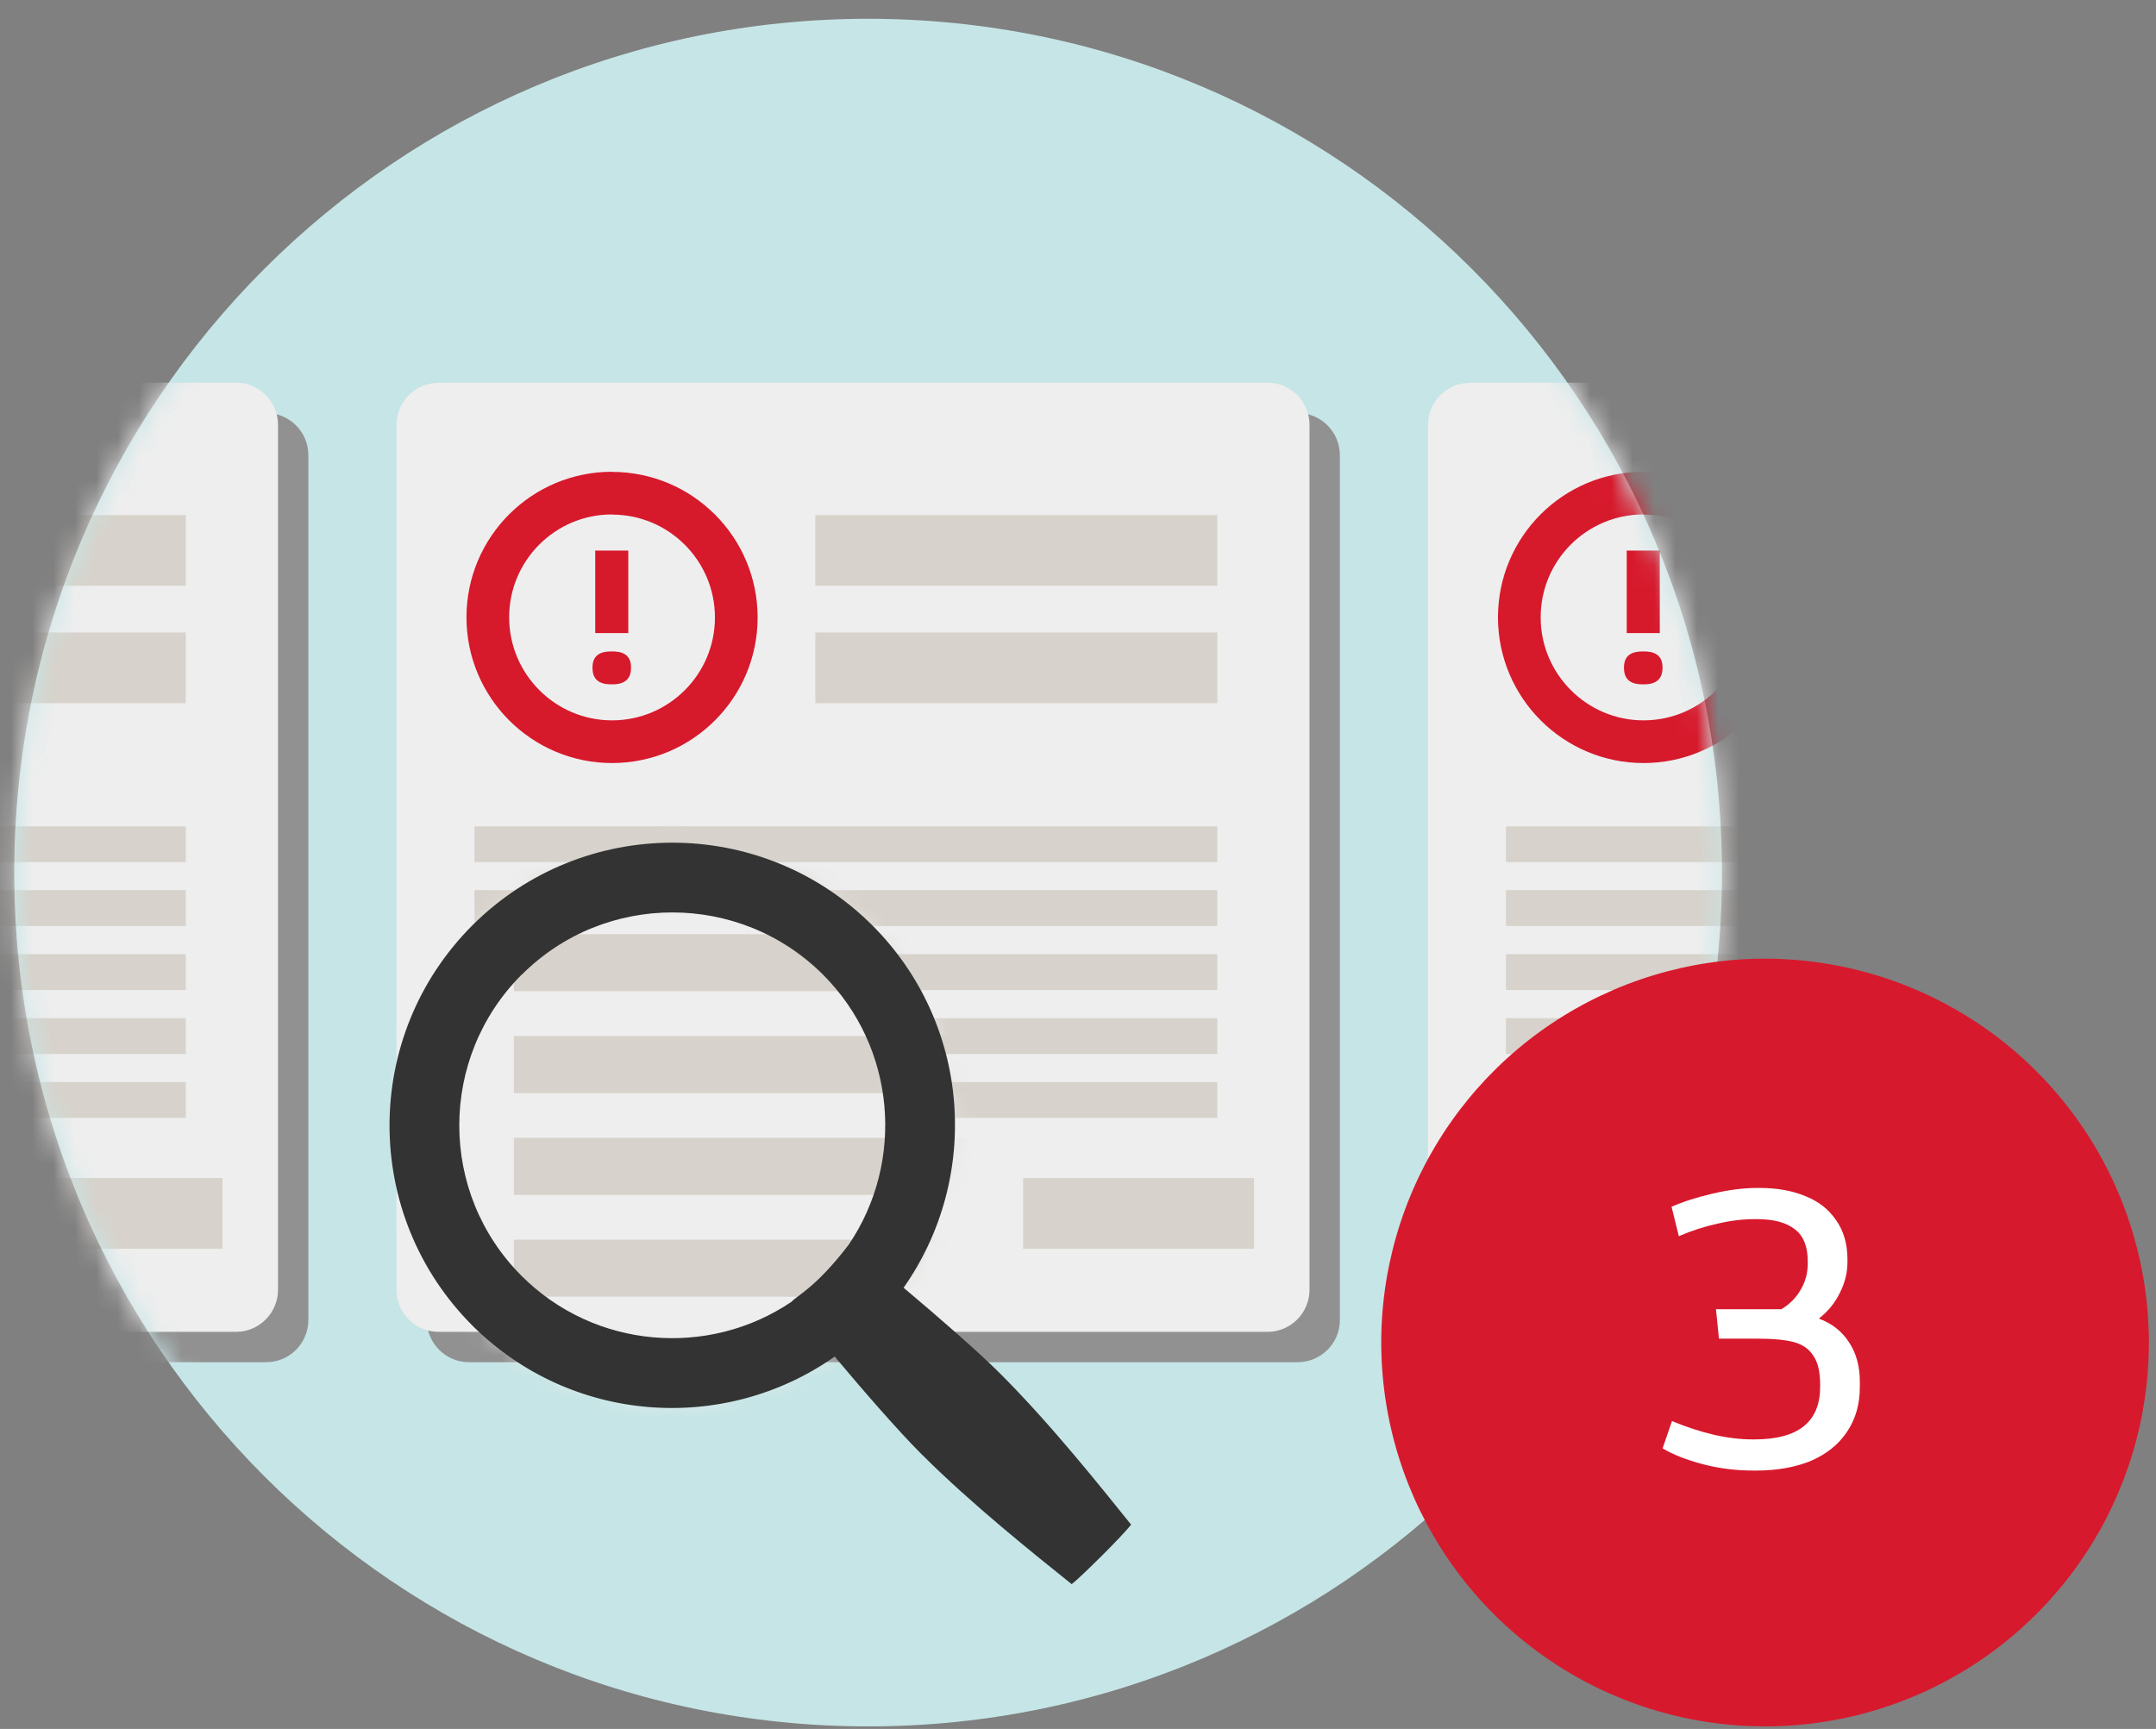 <svg width="101" height="81" viewBox="0 0 101 81" fill="none" xmlns="http://www.w3.org/2000/svg">
<rect x="0" y="0" width="101" height="81" fill="#808080" stroke="none"/>
<path d="M40.667 80.88C62.758 80.88 80.667 62.971 80.667 40.88C80.667 18.789 62.758 0.88 40.667 0.88C18.576 0.88 0.667 18.789 0.667 40.88C0.667 62.971 18.576 80.88 40.667 80.88Z" fill="#C6E5E6"/>
<path d="M21.971 19.349H60.791C61.885 19.349 62.767 20.237 62.767 21.324V61.843C62.767 62.937 61.878 63.818 60.791 63.818H21.971C20.876 63.818 19.995 62.93 19.995 61.843V21.331C19.995 20.237 20.883 19.356 21.971 19.356V19.349Z" fill="#919191"/>
<path d="M20.55 17.927H59.37C60.464 17.927 61.346 18.816 61.346 19.903V60.422C61.346 61.516 60.457 62.397 59.37 62.397H20.55C19.455 62.397 18.574 61.509 18.574 60.422V19.91C18.574 18.816 19.462 17.934 20.55 17.934V17.927Z" fill="#EEEEEE"/>
<path d="M57.025 38.713H22.227V40.39H57.025V38.713Z" fill="#D7D2CB"/>
<path d="M57.025 24.131H38.194V27.442H57.025V24.131Z" fill="#D7D2CB"/>
<path d="M57.025 29.631H38.194V32.943H57.025V29.631Z" fill="#D7D2CB"/>
<path d="M58.745 55.192H47.93V58.503H58.745V55.192Z" fill="#D7D2CB"/>
<path d="M57.025 41.704H22.227V43.381H57.025V41.704Z" fill="#D7D2CB"/>
<path d="M57.025 44.703H22.227V46.38H57.025V44.703Z" fill="#D7D2CB"/>
<path d="M57.025 47.702H22.227V49.379H57.025V47.702Z" fill="#D7D2CB"/>
<path d="M57.025 50.694H22.227V52.37H57.025V50.694Z" fill="#D7D2CB"/>
<path d="M39.395 53.692H22.227V55.369H39.395V53.692Z" fill="#D7D2CB"/>
<path d="M28.672 23.101C25.453 23.101 22.852 25.709 22.852 28.921C22.852 32.132 25.46 34.748 28.672 34.748C31.884 34.748 34.492 32.14 34.492 28.928C34.492 25.716 31.884 23.108 28.672 23.108" stroke="#D7192C" stroke-width="2" stroke-miterlimit="10"/>
<path d="M29.433 29.66H27.884V25.794H29.433V29.66ZM28.687 30.519H28.63C28.232 30.519 27.756 30.626 27.756 31.265V31.294C27.756 31.948 28.225 32.061 28.63 32.061H28.687C29.092 32.061 29.561 31.941 29.561 31.294V31.265C29.561 30.626 29.092 30.519 28.687 30.519Z" fill="#D7192C"/>
<mask id="mask0_3708_28036" style="mask-type:luminance" maskUnits="userSpaceOnUse" x="0" y="0" width="81" height="81">
<path d="M40.667 80.88C62.758 80.88 80.667 62.971 80.667 40.88C80.667 18.789 62.758 0.88 40.667 0.88C18.576 0.88 0.667 18.789 0.667 40.88C0.667 62.971 18.576 80.88 40.667 80.88Z" fill="white"/>
</mask>
<g mask="url(#mask0_3708_28036)">
<path d="M70.292 19.349H109.112C110.207 19.349 111.088 20.237 111.088 21.324V61.843C111.088 62.937 110.2 63.818 109.112 63.818H70.292C69.198 63.818 68.316 62.93 68.316 61.843V21.331C68.316 20.237 69.205 19.356 70.292 19.356V19.349Z" fill="#919191"/>
<path d="M68.871 17.927H107.691C108.786 17.927 109.667 18.816 109.667 19.903V60.422C109.667 61.516 108.779 62.397 107.691 62.397H68.871C67.777 62.397 66.895 61.509 66.895 60.422V19.91C66.895 18.816 67.784 17.934 68.871 17.934V17.927Z" fill="#EEEEEE"/>
<path d="M105.346 38.713H70.548V40.39H105.346V38.713Z" fill="#D7D2CB"/>
<path d="M105.346 41.704H70.548V43.381H105.346V41.704Z" fill="#D7D2CB"/>
<path d="M105.346 44.703H70.548V46.38H105.346V44.703Z" fill="#D7D2CB"/>
<path d="M105.346 47.702H70.548V49.379H105.346V47.702Z" fill="#D7D2CB"/>
<path d="M105.346 50.694H70.548V52.37H105.346V50.694Z" fill="#D7D2CB"/>
<path d="M87.716 53.692H70.548V55.369H87.716V53.692Z" fill="#D7D2CB"/>
<path d="M76.994 23.101C73.775 23.101 71.174 25.709 71.174 28.921C71.174 32.132 73.782 34.748 76.994 34.748C80.206 34.748 82.814 32.14 82.814 28.928C82.814 25.716 80.206 23.108 76.994 23.108" stroke="#D7192C" stroke-width="2" stroke-miterlimit="10"/>
<path d="M77.754 29.66H76.205V25.794H77.754V29.66ZM77.008 30.519H76.951C76.553 30.519 76.077 30.626 76.077 31.265V31.294C76.077 31.948 76.546 32.061 76.951 32.061H77.008C77.413 32.061 77.882 31.941 77.882 31.294V31.265C77.882 30.626 77.413 30.519 77.008 30.519Z" fill="#D7192C"/>
<path d="M-26.351 19.349H12.47C13.564 19.349 14.445 20.237 14.445 21.324V61.843C14.445 62.937 13.557 63.818 12.47 63.818H-26.351C-27.445 63.818 -28.326 62.93 -28.326 61.843V21.331C-28.326 20.237 -27.438 19.356 -26.351 19.356V19.349Z" fill="#919191"/>
<path d="M-27.772 17.927H11.049C12.143 17.927 13.024 18.816 13.024 19.903V60.422C13.024 61.516 12.136 62.397 11.049 62.397H-27.772C-28.866 62.397 -29.747 61.509 -29.747 60.422V19.91C-29.747 18.816 -28.859 17.934 -27.772 17.934V17.927Z" fill="#EEEEEE"/>
<path d="M8.704 38.713H-26.095V40.39H8.704V38.713Z" fill="#D7D2CB"/>
<path d="M8.704 24.131H-10.127V27.442H8.704V24.131Z" fill="#D7D2CB"/>
<path d="M8.704 29.631H-10.127V32.943H8.704V29.631Z" fill="#D7D2CB"/>
<path d="M10.424 55.192H-0.392V58.503H10.424V55.192Z" fill="#D7D2CB"/>
<path d="M8.704 41.704H-26.095V43.381H8.704V41.704Z" fill="#D7D2CB"/>
<path d="M8.704 44.703H-26.095V46.38H8.704V44.703Z" fill="#D7D2CB"/>
<path d="M8.704 47.702H-26.095V49.379H8.704V47.702Z" fill="#D7D2CB"/>
<path d="M8.704 50.694H-26.095V52.37H8.704V50.694Z" fill="#D7D2CB"/>
</g>
<mask id="mask1_3708_28036" style="mask-type:luminance" maskUnits="userSpaceOnUse" x="18" y="39" width="27" height="27">
<path d="M31.492 65.545C38.576 65.545 44.319 59.803 44.319 52.719C44.319 45.635 38.576 39.892 31.492 39.892C24.409 39.892 18.666 45.635 18.666 52.719C18.666 59.803 24.409 65.545 31.492 65.545Z" fill="white"/>
</mask>
<g mask="url(#mask1_3708_28036)">
<path d="M23.662 3.403H85.463C87.204 3.403 88.611 4.817 88.611 6.551V71.059C88.611 72.8 87.197 74.207 85.463 74.207H23.662C21.921 74.207 20.514 72.793 20.514 71.059V6.551C20.514 4.81 21.928 3.403 23.662 3.403Z" fill="#919191"/>
<path d="M21.402 1.136H83.203C84.944 1.136 86.351 2.55 86.351 4.284V68.793C86.351 70.534 84.937 71.941 83.203 71.941H21.402C19.661 71.941 18.254 70.526 18.254 68.793V4.291C18.254 2.55 19.668 1.143 21.402 1.143V1.136Z" fill="#EEEEEE"/>
<path d="M79.472 38.997H24.073V41.669H79.472V38.997Z" fill="#D7D2CB"/>
<path d="M79.472 43.765H24.073V46.437H79.472V43.765Z" fill="#D7D2CB"/>
<path d="M79.472 48.54H24.073V51.212H79.472V48.54Z" fill="#D7D2CB"/>
<path d="M79.472 53.309H24.073V55.98H79.472V53.309Z" fill="#D7D2CB"/>
<path d="M51.403 58.077H24.073V60.749H51.403V58.077Z" fill="#D7D2CB"/>
</g>
<path fill-rule="evenodd" clip-rule="evenodd" d="M42.33 60.329C43.992 61.729 45.826 63.321 46.877 64.373C49.244 66.739 51.603 69.709 52.989 71.429C52.782 71.692 52.221 72.282 51.638 72.864C51.049 73.447 50.466 74.016 50.203 74.215C48.476 72.829 45.513 70.47 43.147 68.103C42.095 67.052 40.496 65.218 39.103 63.555C33.93 67.194 26.753 66.71 22.127 62.099C16.954 56.918 16.954 48.533 22.127 43.353C27.3 38.187 35.692 38.187 40.866 43.353C45.485 47.972 45.968 55.156 42.33 60.329ZM24.436 45.662C20.542 49.564 20.542 55.888 24.436 59.775C27.869 63.207 33.205 63.612 37.085 60.983C37.32 60.706 38.229 60.322 39.764 58.304C42.386 54.431 41.988 49.095 38.556 45.662C34.662 41.775 28.331 41.775 24.444 45.662H24.436Z" fill="#333333"/>
<path d="M82.687 44.913C79.13 44.913 75.654 45.968 72.697 47.944C69.74 49.92 67.436 52.728 66.075 56.014C64.714 59.3 64.358 62.916 65.052 66.405C65.745 69.893 67.458 73.098 69.972 75.613C72.487 78.128 75.691 79.841 79.179 80.534C82.667 81.228 86.282 80.872 89.568 79.511C92.853 78.15 95.661 75.845 97.637 72.888C99.613 69.93 100.667 66.453 100.667 62.896C100.663 58.128 98.767 53.557 95.396 50.185C92.025 46.814 87.454 44.917 82.687 44.913Z" fill="#D7192D"/>
<path d="M82.147 68.895C81.32 68.895 80.526 68.795 79.766 68.595C79.007 68.395 78.38 68.148 77.886 67.855L78.326 66.575C79.7 67.148 80.96 67.435 82.106 67.435H82.186C84.24 67.435 85.266 66.615 85.266 64.975V64.855C85.266 64.268 85.16 63.821 84.947 63.515C84.746 63.195 84.44 62.981 84.026 62.875C83.626 62.768 83.08 62.715 82.386 62.715H80.526L80.386 61.335H83.447C83.833 61.108 84.133 60.808 84.347 60.435C84.573 60.061 84.686 59.648 84.686 59.195V59.095C84.686 58.401 84.487 57.901 84.087 57.595C83.686 57.275 83.093 57.115 82.306 57.115H82.207C81.633 57.115 81.04 57.188 80.427 57.335C79.826 57.468 79.233 57.661 78.647 57.915L78.306 56.535C78.853 56.295 79.5 56.088 80.246 55.915C81.007 55.741 81.686 55.655 82.287 55.655H82.447C83.246 55.655 83.953 55.781 84.567 56.035C85.18 56.275 85.66 56.648 86.007 57.155C86.367 57.661 86.546 58.275 86.546 58.995V59.115C86.546 59.621 86.427 60.108 86.186 60.575C85.96 61.041 85.633 61.441 85.207 61.775C85.82 62.001 86.293 62.375 86.626 62.895C86.96 63.401 87.126 64.015 87.126 64.735V64.975C87.126 65.788 86.927 66.488 86.526 67.075C86.14 67.661 85.58 68.115 84.847 68.435C84.113 68.741 83.246 68.895 82.246 68.895H82.147Z" fill="white"/>
</svg>
